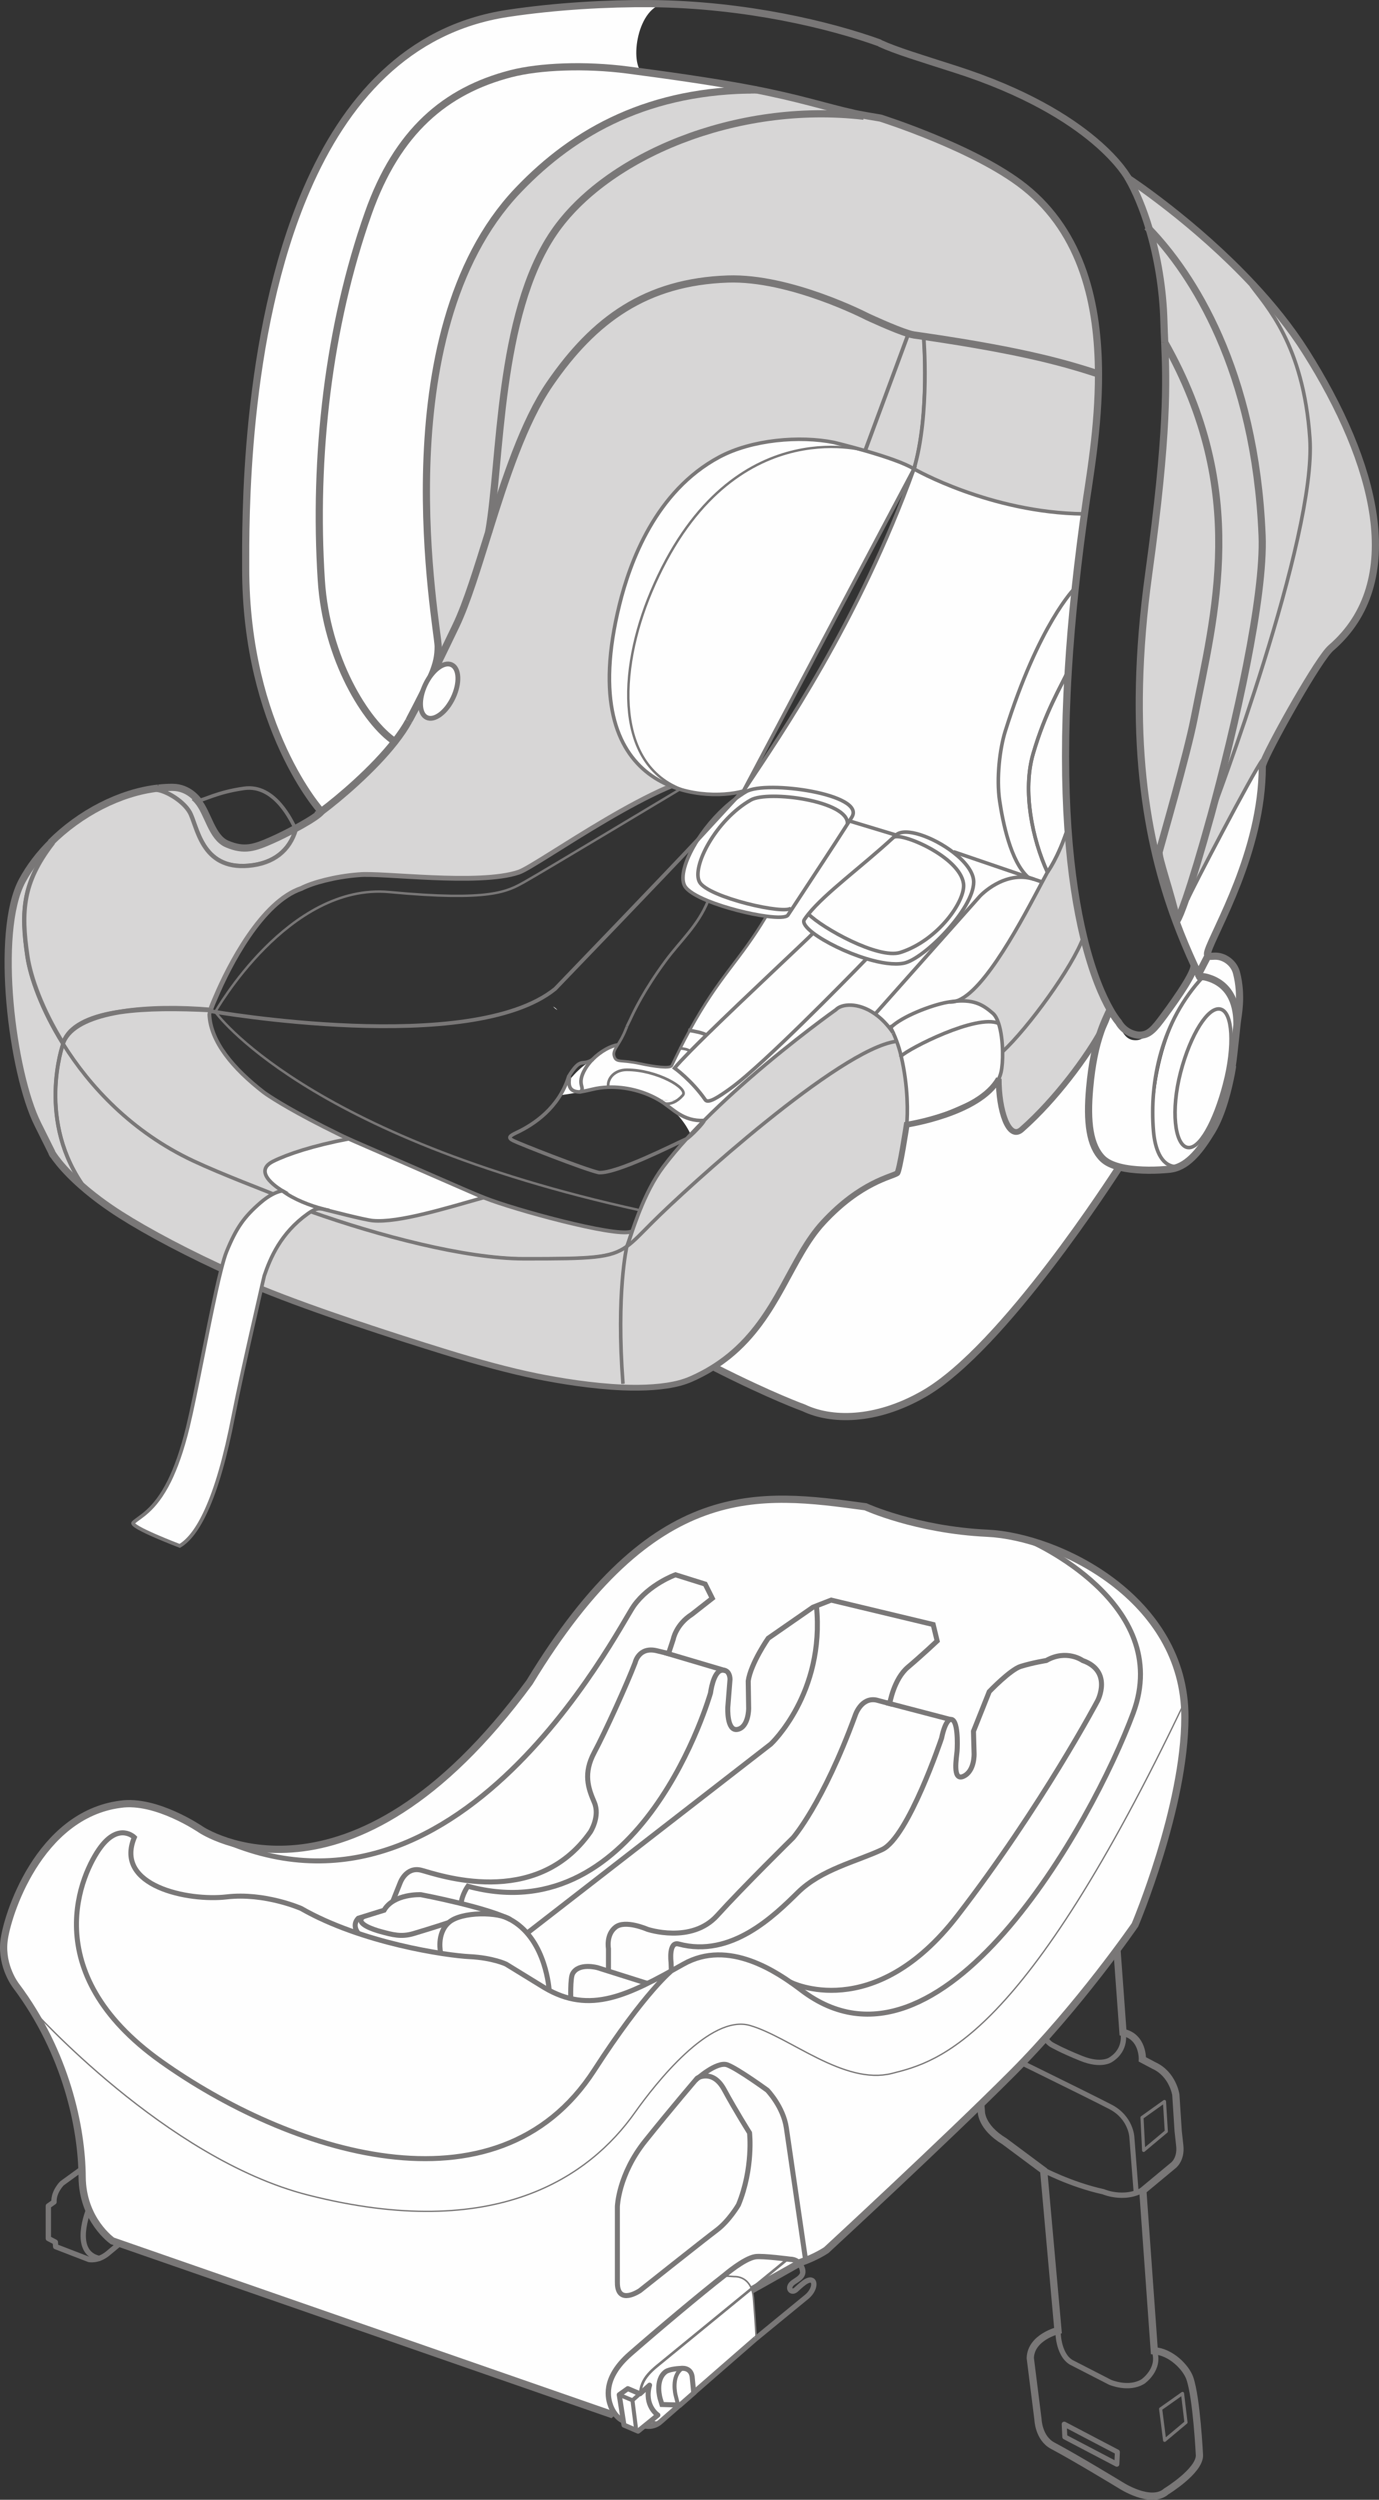 <?xml version="1.0" encoding="UTF-8"?>
<!DOCTYPE svg PUBLIC "-//W3C//DTD SVG 1.1//EN" "http://www.w3.org/Graphics/SVG/1.1/DTD/svg11.dtd">
<!-- Creator: CorelDRAW 2018 (64-Bit) -->
<svg xmlns="http://www.w3.org/2000/svg" xml:space="preserve" width="49.657mm" height="90.011mm" version="1.1" style="shape-rendering:geometricPrecision; text-rendering:geometricPrecision; image-rendering:optimizeQuality; fill-rule:evenodd; clip-rule:evenodd"
viewBox="0 0 16596.38 30083.37"
 xmlns:xlink="http://www.w3.org/1999/xlink">
 <rect x="0" y="0" width="16596.38" height="30083.37" fill="#333333" stroke="none"/>
 <defs>
  <style type="text/css">
   <![CDATA[
    .str7 {stroke:#797777;stroke-width:43.21;stroke-miterlimit:4}
    .str18 {stroke:#797777;stroke-width:60.33;stroke-miterlimit:4}
    .str13 {stroke:#797777;stroke-width:43.55;stroke-miterlimit:4}
    .str8 {stroke:#797777;stroke-width:86.36;stroke-miterlimit:4}
    .str9 {stroke:#797777;stroke-width:69.68;stroke-miterlimit:4}
    .str17 {stroke:#797777;stroke-width:87.13;stroke-miterlimit:4}
    .str20 {stroke:#797777;stroke-width:18.88;stroke-miterlimit:4}
    .str6 {stroke:#797777;stroke-width:45.99;stroke-miterlimit:4}
    .str16 {stroke:#797777;stroke-width:29.04;stroke-miterlimit:4}
    .str21 {stroke:#797777;stroke-width:64.17;stroke-miterlimit:4}
    .str10 {stroke:#797777;stroke-width:32.42;stroke-miterlimit:4}
    .str5 {stroke:#827F7F;stroke-width:58.09;stroke-miterlimit:4}
    .str14 {stroke:#797777;stroke-width:32.69;stroke-miterlimit:4}
    .str19 {stroke:#797777;stroke-width:16.04;stroke-miterlimit:4}
    .str12 {stroke:#797777;stroke-width:43.21;stroke-linejoin:round;stroke-miterlimit:4}
    .str11 {stroke:#797777;stroke-width:86.36;stroke-linejoin:round;stroke-miterlimit:4}
    .str15 {stroke:#797777;stroke-width:58.09;stroke-linejoin:round;stroke-miterlimit:4}
    .str3 {stroke:#797777;stroke-width:60.33;stroke-linecap:round;stroke-miterlimit:4}
    .str0 {stroke:#797777;stroke-width:87.13;stroke-linecap:round;stroke-miterlimit:4}
    .str1 {stroke:#797777;stroke-width:64.17;stroke-linecap:round;stroke-miterlimit:4}
    .str23 {stroke:#797777;stroke-width:48.16;stroke-linecap:round;stroke-miterlimit:4}
    .str22 {stroke:#797777;stroke-width:32.05;stroke-linecap:round;stroke-miterlimit:4}
    .str2 {stroke:#797777;stroke-width:60.33;stroke-linecap:round;stroke-linejoin:round;stroke-miterlimit:4}
    .str4 {stroke:#797777;stroke-width:37.7;stroke-linecap:round;stroke-linejoin:round;stroke-miterlimit:4}
    .str25 {stroke:#797777;stroke-width:64.17;stroke-linecap:round;stroke-linejoin:round;stroke-miterlimit:4}
    .str24 {stroke:#797777;stroke-width:48.16;stroke-linecap:round;stroke-linejoin:round;stroke-miterlimit:4}
    .fil0 {fill:none;fill-rule:nonzero}
    .fil2 {fill:#FEFEFE;fill-rule:nonzero}
    .fil3 {fill:white;fill-rule:nonzero}
    .fil1 {fill:#D7D6D6;fill-rule:nonzero}
   ]]>
  </style>
 </defs>
 <g id="Слой_x0020_1">
  <path class="fil0 str0" d="M13418.44 23127.36l96.82 1331.42c245.02,50.87 233.32,324.69 233.32,324.69l137.23 72.83c229.41,103.67 265.47,352.87 265.47,352.87l28.07 436.32 19.12 174.86c19.32,174.93 -83.89,244.01 -83.89,244.01l-360.32 299.16 137.76 1927.03c200.93,12.5 381.41,200.83 426.6,327.5 82.55,231.08 116.88,930.3 116.88,930.3 2.04,188.6 -399.36,434.12 -399.36,434.12 -185.19,163.5 -548.69,-74.43 -548.69,-74.43 0,0 -541.4,-329.37 -817.9,-475.76 -171.09,-90.47 -177.4,-316.8 -177.4,-316.8 -37.7,-302.4 -92.61,-737.55 -92.61,-737.55 7.39,-251.83 333.48,-331.44 333.48,-331.44l-172.36 -1926 -471.71 -350.96c-286.46,-172.92 -278.47,-359.99 -278.47,-359.99l-52.57 -644.94c0,0 -58.89,-183.28 218.01,-405.71l186.39 -139.1c0,0 182.32,-199.66 349.19,-38.44l-113.4 -1138.98"/>
  <path class="fil0 str1" d="M12543.19 26107.48c0,0 338.8,181.68 735.95,268.94 0,0 301.56,131.08 545.04,-71.19"/>
  <path class="fil0 str1" d="M13515.26 24458.75c0,0 51.5,203.17 -147.72,328.37 0,0 -111.5,82.25 -353.54,-15.21 -242.11,-97.39 -353.9,-163.27 -353.9,-163.27 0,0 -122.09,-55.81 -135.83,-281.78l-20.79 -225.56"/>
  <path class="fil0 str1" d="M12733.03 28046.48c0,0 -5.45,280.81 157.28,381.58l470.08 241.31c0,0 223.86,96.62 395.55,-9.76 0,0 215.14,-149.73 136.06,-369.01"/>
  <polygon class="fil0 str2" points="12815.28,29327.2 12807.86,29173.03 13447.65,29508.52 13441.33,29655.44 "/>
  <path class="fil0 str3" d="M13674.18 26390.17l-52.57 -675.02c0,0 -11.76,-232.01 -255.38,-359.42 -273.49,-142.98 -1576.61,-779.53 -1576.61,-779.53"/>
  <polygon class="fil0 str4" points="13743.9,25483.13 14014.48,25289.82 14036.74,25650.41 13763.89,25878.85 "/>
  <polygon class="fil0 str4" points="13968.33,28989.88 14231.79,28803.58 14273.37,29152.21 14016.32,29367.54 "/>
  <path class="fil1 str5" d="M8624.15 9326.41c-607.14,-43.15 -2151.19,1092.39 -2380.87,1169.8 -483.11,162.9 -1656.12,1.4 -1924.79,30.85l-3.24 0c-285.25,22.06 -558.48,97.02 -686.62,164.23 -480.4,160.63 -874.08,932.1 -1032.47,1306.56 -3.24,7.85 -6.48,15.21 -9.69,22.53 -33.05,74.6 -50.97,123.29 -51.37,133.42l0 0.94c-357.88,-30.78 -757.4,-31.25 -1088.11,23.93 -4.65,0.43 -8.76,1.37 -12.87,1.84 -313.73,47.33 -555.27,144.45 -650.35,323.89 -10.06,18.42 -18.35,37.7 -24.8,57.49 -257.15,-411.29 -393.61,-800.92 -430.84,-1047.54 -84.06,-555.34 -52.81,-897.58 295.28,-1357.16l-14.61 -15.24c351.8,-351.93 835.91,-605.87 1295.63,-656.47l2.31 19.28c125.87,27.11 306.81,143.55 377.5,266.44 94.62,164.7 135.96,695.11 706.87,644.54 299.93,-26.27 492.4,-179.47 567.67,-438.03l63.4 -43.25c119.45,-67.21 219.05,-132.02 244.38,-167.44l0.47 -0.47c220.88,-165.17 620.88,-504.2 884.98,-841.46 64.8,-83.25 122.22,-166.47 166.41,-247.02 3.64,-6.92 7.75,-14.3 11.4,-21.62 1.8,-3.71 4.18,-8.29 6.85,-12.93 2.27,-4.61 5.11,-9.66 7.75,-14.71 28.54,-51.5 361.56,-722.28 361.56,-722.28 57.42,-117.31 118.91,-244.78 183.28,-380.04 131.31,-276.5 254.81,-685.05 392.14,-1123.41l0 -0.53c197.59,-632.07 422.15,-1326.84 736.32,-1783.65 531.37,-773.35 1158.23,-1227.01 2141.23,-1261.04 755.4,-26.27 1678.74,453.2 1678.74,453.2 0,0 387.69,167.04 559.01,219.48l430.61 64.74 -2803.15 5231.14z"/>
  <path class="fil1 str6" d="M3526.87 14469.15c-360.59,-145.72 -853.86,-330.71 -1202.92,-494.58 -737.08,-345.85 -1245.5,-893.8 -1566.58,-1408.09 6.45,-19.82 14.67,-39.14 24.77,-57.49 94.22,-169.82 341.2,-270.98 650.35,-323.89 4.11,-0.53 8.22,-1.47 12.9,-1.87 315.94,-46.52 703.63,-43.21 1088.08,-23.93 -9.69,26.74 -14.27,43.21 -13.87,47.33 13.87,330.34 288.1,654.7 654.53,938.55 0,0 593.1,450.73 2664.82,1272.97 346.42,137.46 1545.49,466.97 1750.73,405.37l15.14 5.05c-34.89,102.14 -55.01,170.62 -62.97,176.2 -195.95,140.37 -421.48,148.66 -1238.58,148.16 -702.73,0 -1756.25,-271.12 -2563.28,-557.17l-213.13 -126.6z"/>
  <path class="fil1" d="M8911.82 9570.09c-20.52,13.84 -41.31,28.51 -61.5,44.22 32.12,-35.03 49.63,-54.31 49.63,-54.31 4.04,3.21 7.75,6.92 11.86,10.09z"/>
  <path class="fil1 str6" d="M10933.23 4014.82c24.83,7.82 46.46,13.37 63.5,15.67 1.27,0.47 2.14,0.94 3.51,0.94 39.54,5.51 78.04,11.03 116.21,16.54l0 0.4c0,0 78.04,933.5 -114.9,1590.51 0,0.47 -0.3,0.87 -0.3,1.4 -0.4,0.87 -0.4,2.27 -1.57,3.14 -259.85,0 -625.86,-79.58 -1023.17,-140.34 -5.92,-0.87 -9.63,-1.77 -12,-1.77 -0.43,-0.47 -0.43,-0.47 -0.84,-0.47 -64.3,-10.59 -208.55,622.08 -290,613.39 -1.84,-0.47 -1314.81,2981.05 -787.95,3433.79l2047.52 -5533.21z"/>
  <path class="fil1" d="M8885.68 9548.03c1.2,0.94 3.24,2.27 4.58,4.14 -1.34,-0.94 -2.77,-2.34 -4.58,-4.14z"/>
  <path class="fil1" d="M9964.5 5501.29c-72.56,-10.96 -146.05,-21.12 -220.45,-30.31 81.45,8.72 155.31,19.35 219.61,29.85 0.4,0 0.4,0 0.84,0.47z"/>
  <path class="fil1" d="M13580.54 2148.35c24.3,15.71 799.18,526.79 1494.15,1270.26l-17.05 16.08c178.51,245.25 630.2,708.94 706.74,1841.64 81.88,1192.96 -1157.3,4454.35 -1194.9,4552.78 302.17,-1105.96 650.22,-2647.64 620.01,-3383.72 -82.22,-2003.6 -846.14,-3154.25 -1357.73,-3687.42 -73.93,-247.52 -162.63,-456.84 -251.23,-609.61z"/>
  <path class="fil2" d="M14285.5 13807.7c-146.45,-38.2 -196.09,-443.47 -77.2,-902.12 119.55,-458.75 334.92,-799.65 481.44,-760.98 146.45,37.7 168.98,440.26 50.13,899.01 -119.58,458.75 -307.91,802.26 -454.37,764.09z"/>
  <path class="fil1" d="M14568.48 9831.45c0,-1 0.4,-1.4 1,-2.34 -0.6,1.34 -1,2.34 -1,2.34z"/>
  <path class="fil2" d="M14105.96 14065.85c-89.17,-64.04 -208.12,-251.73 -223.79,-453.13 -12.33,-164.23 -10.43,-1198.91 597.18,-1849.06l0.47 -9.66c15.64,0.94 37.27,5.08 68.05,15.24 328.4,104.88 339.3,441.64 339.3,561.22 -14.67,144.48 -67.95,655.6 -65.17,489.6 -0.87,18.35 -1.8,53.34 -3.18,100.23 -30.38,157.78 -102.44,477.06 -230.98,688.66 -129.14,212.13 -278.87,420.98 -481.88,457.28l0 -0.37zm179.58 -258.12c146.45,38.13 334.75,-305.44 454.37,-764.16 118.78,-458.68 96.29,-861.28 -50.2,-898.95 -146.45,-38.7 -361.86,302.2 -481.41,760.95 -118.85,458.68 -69.28,863.89 77.24,902.15z"/>
  <path class="fil2" d="M14423.37 11724.59l115.27 -223.59c17.98,17.01 67.88,-0.87 125.4,8.69 86.86,14.3 187.4,82.42 217.64,198.32 72.12,281.11 17.01,513.86 8.29,596.68 -0.87,5.98 -1.77,15.21 -2.84,25.77 0,-119.55 -10.83,-456.34 -339.26,-561.22 -30.78,-10.16 -52.41,-14.34 -68.01,-15.21 -57.45,-4.61 -27.44,32.62 -56.48,-29.44z"/>
  <path class="fil2" d="M14164.78 11079.12l0 -0.47c21.92,-31.72 59.32,-123.29 107.45,-262.26l21.96 8.36c30.38,-85.13 791.39,-1541.71 897.68,-1676.5l21.86 9.63c-14.14,34.09 -21.86,56.62 -21.86,66.28 -0.57,1026.35 -583.84,1988.83 -654.16,2224.45 -8.62,29.85 -7.35,44.99 0.94,52.37l-115.27 223.59c-0.4,-0.94 -1.37,-2.27 -1.97,-4.18 -14.94,-32.12 -30.71,-64.8 -45.39,-97.46 -77.64,-167.48 -152.87,-346.42 -224.56,-538.83l13.34 -4.98z"/>
  <path class="fil1" d="M15191.87 9148.24c-106.28,134.79 -867.29,1591.38 -897.61,1676.5l-22.02 -8.36c77.61,-225.93 183.65,-575.52 296.25,-984.97 0,0 0.4,-0.9 1,-2.24 37.6,-98.49 1276.78,-3359.89 1194.9,-4552.81 -76.54,-1132.7 -528.23,-1596.42 -706.74,-1841.67l17.05 -16.08c232.78,248.89 455.87,523.52 639.79,814.79 839.96,1328.62 1229.99,2766.79 302.5,3565.47 -144.18,124.66 -686.15,1087.08 -803.26,1359.06l-21.86 -9.69z"/>
  <path class="fil1" d="M14151.45 11084.13c-352.73,-951.38 -594.27,-2236.28 -325.59,-4186.51 233.85,-1695.79 211.26,-2305.8 191.47,-2778.32 1016.46,1800.23 600.72,3266.44 354.04,4528.88 -83.45,426.43 -385.29,1468.49 -420.65,1601.87 -16.01,59.82 149.76,520.34 214.07,828.56l0 0.53 -13.34 4.98z"/>
  <path class="fil1" d="M13831.77 2757.93c511.59,533.24 1275.51,1683.89 1357.73,3687.46 30.21,736.05 -317.84,2277.73 -620.01,3383.75 -0.6,0.87 -1,1.34 -1,2.27 -112.6,409.48 -218.65,759.11 -296.25,984.94 -48.06,138.97 -85.53,230.58 -107.45,262.26 -64.3,-308.25 -230.11,-768.73 -214.03,-828.56 35.36,-133.45 337.13,-1175.41 420.61,-1601.94 246.69,-1262.37 662.39,-2728.65 -354,-4528.85l0 -0.47c-3.71,-81.88 -7.35,-159.59 -9.32,-237.83 -10.06,-412.22 -80.38,-800.05 -176.27,-1123.04z"/>
  <path class="fil2" d="M13327.47 12219.6c10.03,-22.99 21.09,-45.05 32.62,-67.65l1.4 -0.4c59.56,104.41 99.66,148.13 99.66,148.13 63.3,218.95 167.04,218.95 209.82,218.95 92.81,0 189.7,-97.49 296.69,-239.67 107.12,-142.18 396.92,-536.92 403.33,-653.76l4.98 -2.24c14.67,32.62 30.45,65.31 45.42,97.42 0.57,1.94 1.6,3.28 1.97,4.18 29.04,62.1 -0.94,24.87 56.45,29.44l-0.47 9.66c-607.61,650.15 -647.61,1501.31 -597.21,1849.06 28.98,199.9 134.69,389.1 223.86,453.13l0 0.37c-6.85,1.87 -14.84,2.77 -22.16,3.71 -20.05,2.27 -42.28,4.58 -66.51,5.92 -153.41,11.96 -373.99,12.5 -545.28,-31.65 -82.15,-21.72 -153.27,-53.41 -200.6,-99.4 -157.05,-153.64 -194.75,-443.47 -157.05,-853.36 25.67,-280.68 68.41,-491.8 135.49,-682.74 49.56,-90.61 77.17,-157.85 77.57,-189.1z"/>
  <path class="fil2" d="M13327.47 12219.6c-0.4,31.25 -28.01,98.49 -77.57,189.1 22.89,-64.4 48.53,-127 77.57,-189.1z"/>
  <path class="fil1" d="M11001.51 5638.89c192.94,-657.01 114.9,-1590.51 114.9,-1590.51l0 -0.4c1247,182.65 1733.82,333.05 2104.07,452.7 1.27,318.81 -25.8,631.2 -60.23,915.56 -19.25,156.31 -40.54,304.07 -60.99,440.26 -7.02,44.65 -51.5,283.75 -58.39,327.93 -1322.37,-58.05 -2040.57,-540.96 -2040.57,-540.96 0.5,-0.94 0.5,-2.27 0.9,-3.18 0,-0.47 0.3,-0.94 0.3,-1.4z"/>
  <path class="fil2" d="M12097.41 8802.73c405.17,-1294.59 836.05,-1722.06 836.05,-1722.06l6.78 0.94c-37.57,351.03 -64.64,680.47 -83.55,988.68 -85.96,189.1 -273.36,488.59 -423.12,1001.55 -128.97,442.14 -11.36,1024.58 172.72,1424.37 -17.75,32.22 -39.3,72.22 -63.7,118.25l-74 -25.27 -23.43 -7.85 -72.59 -24.87c-209.45,-189.07 -303.97,-664.29 -341.6,-916.86 -41.38,-275.16 2.57,-632.64 66.44,-836.88z"/>
  <path class="fil2" d="M12856.69 8070.29c-45.39,748.55 -40.07,1374.24 -4.65,1894.08 -117.41,363.43 -245.72,531.84 -245.72,531.84 -184.12,-399.79 -301.7,-982.23 -172.76,-1424.34 149.76,-512.99 337.19,-812.48 423.12,-1001.58z"/>
  <path class="fil0 str7" d="M12856.69 8070.29c-45.39,748.55 -40.07,1374.24 -4.65,1894.08 -117.41,363.43 -245.72,531.84 -245.72,531.84 -184.12,-399.79 -301.7,-982.23 -172.76,-1424.34 149.76,-512.99 337.19,-812.48 423.12,-1001.58z"/>
  <path class="fil2" d="M11507.35 12047.95c228.71,-19.32 335.29,53.84 442.7,147.36 28.01,24.33 50.57,67.55 68.01,120.45 -265.54,-115 -1079.36,301.87 -1173.07,393.41 -13.2,-59.42 -31.58,-119.18 -53.81,-179.47 -11.86,-32.69 -25.2,-65.34 -40.41,-98.03 0,-0.94 -0.87,-1.34 -0.87,-1.34 -9.19,-21.19 -19.75,-42.35 -30.85,-63.53 136.16,-137.06 496.58,-271.45 676.62,-304.07 11.4,-1.8 22.99,-4.14 33.96,-5.48 25.23,2.24 50.43,-0.97 77.71,-9.29z"/>
  <path class="fil1" d="M11950.05 12195.27c-107.45,-93.45 -213.93,-166.61 -442.74,-147.32 343.48,-104.84 814.35,-1018.06 1035.27,-1433.46 24.4,-46.06 45.95,-86.03 63.7,-118.25 0,0 128.31,-168.45 245.78,-531.87 37.67,546.08 108.35,975.85 188.77,1309.36 -134.46,370.35 -669.24,1098.61 -972.64,1380.62l-1.97 0c-2.24,-117.24 -16.91,-244.25 -48.16,-338.56 -17.48,-52.91 -40.01,-96.19 -68.01,-120.52z"/>
  <path class="fil2" d="M11507.35 12047.95c-27.27,8.32 -52.47,11.53 -77.71,9.29 27.21,-4.58 53.24,-7.35 77.71,-9.29z"/>
  <path class="fil2" d="M11389.17 11206.52c179.58,-197.32 329.37,-429.7 329.37,-592.53 0,-118.25 -106.08,-248.86 -248.09,-357.91l4.71 -5.98 897.44 306.41 72.59 24.83c-359.18,-114.57 -652.26,203.74 -652.26,203.74l-387.63 435.75 -16.14 -14.3z"/>
  <path class="fil1" d="M11001.24 5640.26c-0.43,0.94 -0.43,2.27 -1,3.21l-0.53 0c1.1,-0.94 1.1,-2.27 1.54,-3.21z"/>
  <path class="fil1" d="M11000.27 4031.4c-1.4,0 -2.27,-0.4 -3.61,-0.94 2.21,0.53 3.61,0.94 3.61,0.94z"/>
  <path class="fil1" d="M10933.23 4014.82c32.92,8.29 55.01,13.37 63.5,15.67 -17.05,-2.31 -38.67,-7.85 -63.5,-15.67z"/>
  <path class="fil2" d="M10865.62 13545.04c12.43,-121.42 67.14,-465.13 -20.55,-835.88 93.68,-91.51 907.43,-508.38 1172.97,-393.41 31.25,94.38 45.92,221.32 48.19,338.6 1.97,99.36 -4.91,192.41 -18.78,250.76 -60.66,255.31 -349.56,362.49 -595.24,469.71 -137.26,59.36 -434.45,138.43 -586.59,170.22z"/>
  <path class="fil2" d="M10750.81 10079.4c78.54,-75.03 801.05,227.77 845.2,553.9 27.94,204.71 -304.97,682.74 -759.34,828.56 -264.9,85.59 -946.04,-296.75 -1106.86,-461.86l-0.27 0c205.98,-255.38 635.08,-564.96 1021.27,-920.6z"/>
  <path class="fil1" d="M10845.03 12709.16c87.77,370.75 79.71,704.16 67.31,825.65 152.14,-31.82 402.6,-100.63 539.86,-159.99 245.72,-107.22 534.58,-214.37 595.21,-469.71 13.9,-58.39 20.82,-151.4 18.78,-250.76l2.04 0c303.4,-281.98 838.18,-1010.31 972.64,-1380.59 108.42,451.76 234.69,727.36 320.62,877.76l-1.34 0.47c-11.56,22.53 -22.69,44.58 -32.72,67.61 -29.04,62.13 -54.68,124.73 -77.57,189.07 -215.34,396.15 -847.04,1241.25 -1437.54,1515.48 -342.71,159.09 -953.49,150.43 -1014.22,194.15 -61.03,44.08 -439.06,103.44 -891.39,593.87 -394.54,426.46 -541.07,1127.12 -1133.06,1607.02 -128.17,103.47 -277.07,197.46 -454.3,275.6 -42.68,18.82 -89.1,34.86 -139.13,48.73 -192.38,51.1 -433.58,63.43 -683.98,53.91l1.4 -44.22c-84.12,-1092.09 45.95,-1653.04 45.95,-1653.04 90.11,-64.47 173.66,-156.45 306.48,-288.86 419.71,-420.51 2249.49,-2083.68 2933.36,-2178.8l7.79 -2.77c22.19,60.26 40.51,120.02 53.81,179.44z"/>
  <path class="fil2" d="M11507.35 12047.95c-24.46,1.94 -50.5,4.71 -77.71,9.29 -10.96,1.34 -22.56,3.68 -33.96,5.48 -180.04,32.62 -540.46,167.01 -676.62,304.07 11.1,21.19 21.66,42.35 30.85,63.53 -69.78,-101.23 -144.18,-175.33 -217.74,-227.23l873.14 -982.3 387.63 -435.72c0,0 293.01,-318.31 652.26,-203.74l23.43 7.85 73.9 25.23c-220.82,415.5 -691.73,1328.72 -1035.17,1433.53z"/>
  <path class="fil1" d="M10596.91 1420.96c0,0 1138.28,358.92 1730.18,827.66 706.03,559.48 891.53,1428.98 893.43,2252.09 -370.31,-119.65 -857.07,-270.11 -2104.07,-452.76 -38.13,-5.45 -76.64,-11.03 -116.17,-16.54 0,0 -1.4,-0.4 -3.54,-0.87 -8.46,-2.34 -30.55,-7.39 -63.5,-15.67 -171.32,-52.47 -495.51,-203.81 -495.51,-203.81 0,0 -923.38,-479.4 -1678.74,-453.2 -983,34.09 -1609.93,487.69 -2141.4,1261.04 -314.06,456.88 -538.63,1151.58 -736.15,1783.65 151.1,-852.02 107.95,-2613.62 784.51,-3603.6 625.96,-916.49 2104,-1590.51 3643.94,-1410.6 1.91,0.94 3.18,1.4 4.61,1.84 0,0 14.74,2.81 34.96,5.08 14.2,2.24 30.28,3.64 45.99,3.64 30.78,0.94 58.69,-1.8 59.59,-17.01l141.88 39.07z"/>
  <path class="fil2" d="M10348.52 1392.95c15.61,1.8 31.22,4.14 46.96,5.98 -15.74,0 -31.82,-1.4 -45.95,-3.71 -0.6,-0.87 -0.6,-1.34 -1,-2.27z"/>
  <path class="fil2" d="M10348.52 1392.95c0.4,0.94 0.4,1.4 1,2.27 -20.29,-2.27 -35.03,-5.05 -35.03,-5.05 -1.4,-0.47 -2.71,-0.94 -4.65,-1.87 12.93,1.4 25.4,3.24 38.67,4.65z"/>
  <path class="fil2" d="M11718.54 10613.99c0,162.86 -149.83,395.21 -329.37,592.57 -179.91,197.39 -389.9,359.75 -510.55,384.62 -115.77,23.93 -280.14,-1.87 -449.32,-53.31 -243.74,-73.7 -499.66,-200.66 -642.33,-309.25 -86.09,-65.74 -131.05,-125.1 -106.68,-161.93 14.67,-21.66 31.12,-44.18 49.23,-66.71l0.27 0c160.89,165.17 842.03,547.48 1106.93,461.92 454.37,-145.82 787.22,-623.88 759.31,-828.56 -44.12,-326.2 -766.63,-628.96 -845.2,-553.97 11.1,-10.13 22.06,-20.29 32.59,-29.91 107.08,-100.23 448.35,22.59 687.12,206.58 141.91,109.06 248.02,239.67 248.02,357.95z"/>
  <path class="fil2" d="M10222.65 9879.74l560.78 169.72c-10.56,9.63 -21.52,19.79 -32.65,29.95 -386.19,355.61 -815.22,665.26 -1021.27,920.64 -18.08,22.46 -34.62,44.99 -49.23,66.64 -24.33,36.83 20.59,96.19 106.62,161.93 -92.48,96.15 -814.35,766.93 -1285.64,1228.85 -28.88,-26.7 -155.28,-49.23 -201.6,-56.62 362.36,-662.45 597.45,-827.16 923.58,-1374.64 137.83,18.42 239.4,16.54 259.52,-13.77 17.45,-26.7 35.36,-53.41 52.41,-79.14 270.01,-412.29 485.52,-736.11 664.02,-1016.32 7.75,-12.43 15.64,-24.8 23.46,-37.23z"/>
  <path class="fil2" d="M9036.28 9627.14c208.59,-118.68 1184.6,10.59 1162.51,289.33l0.4 0.53c-178.51,280.14 -394.01,604.03 -664.06,1016.26l-11.1 -7.79c-61.96,90.61 -1004.86,-126.53 -1105.06,-311.06 -99.66,-181.71 197.59,-748.92 617.3,-987.28z"/>
  <path class="fil2" d="M10429.26 11537.86c169.18,51.44 333.55,77.24 449.32,53.31 120.65,-24.87 330.64,-187.23 510.62,-384.65l16.11 14.3 -873.18 982.27c-206.98,-146.82 -406.84,-121.96 -471.21,-52.51 0,0 -501.49,355.67 -1048.44,832.3l-31.65 -36.36c517.54,-444.88 1448.43,-1408.66 1448.43,-1408.66z"/>
  <path class="fil2" d="M8982.1 9467.55c411.99,-620.24 1351.21,-1982.45 2017.61,-3824.12l0.6 0c0,0 916.86,482.84 2040.57,540.96 -56.52,386.02 -64.3,554.5 -100.6,897.21l-6.85 -0.94c0,0 -430.81,427.43 -836.01,1722.06 -63.84,204.24 -107.85,561.75 -66.44,836.85 37.63,252.64 132.12,727.79 341.6,916.89l-897.37 -306.41 -4.71 5.98c-238.73,-183.99 -580,-306.88 -687.08,-206.58l-560.75 -169.68c9.66,-15.27 19.25,-30.38 28.98,-45.65 175.4,-277.77 -1035.77,-447.12 -1271.66,-307.28 -21.69,12.43 -42.75,26.2 -64.47,40.47 20.15,-30.31 42.78,-63.94 66.61,-99.76z"/>
  <path class="fil2" d="M8603.5 16442.17c656.24,-421.25 908.67,-1303.55 1303.25,-1730.04 452.3,-490.4 830.3,-549.75 891.43,-593.87 26.9,-19.42 114.14,-583.48 114.14,-583.48 0,0 933.04,-95.82 1107.4,-551.89 -1.64,499.62 149.23,711.95 275.56,610.25 460.75,-370.98 785.58,-873.58 954.66,-1184.43 -67.14,190.94 -109.86,402.06 -135.49,682.74 -37.77,409.88 0,699.72 157.05,853.36 47.26,45.99 118.45,77.67 200.6,99.4 -71.66,106.35 -1436.57,2200.26 -2391.39,2750.98 -592.47,341.7 -1257.29,204.78 -1257.76,204.24 -36.36,-17.35 -1008.8,-436.39 -1219.43,-557.24z"/>
  <path class="fil2" d="M8979.93 9526.88c235.92,-139.9 1447.06,29.44 1271.73,307.28 -9.73,15.21 -19.28,30.38 -28.98,45.59 -7.82,12.43 -15.71,24.8 -23.53,37.23l-0.4 -0.47c22.09,-278.77 -953.92,-408.05 -1162.48,-289.33 -419.74,238.3 -717,805.5 -617.33,987.28 100.23,184.49 1043.09,401.66 1105.12,311.06l11.06 7.79c-17.05,25.77 -34.89,52.44 -52.34,79.14 -20.19,30.31 -121.76,32.19 -259.59,13.77 -204.84,-27.17 -489.63,-98.49 -701.82,-184.52 -140.97,-57.02 -249.76,-121.42 -281.95,-182.65 -53.27,-102.54 4.58,-300.86 131.45,-510.65 0.4,0 0.4,-0.47 0.4,-0.9 159.32,-169.31 338.03,-358.85 541.97,-575.99 0.94,-1.4 1.4,-2.27 2.21,-4.14 21.76,-14.27 42.81,-28.04 64.47,-40.47z"/>
  <path class="fil2" d="M9786.93 11228.61c142.68,108.59 398.59,235.56 642.33,309.25 0,0 -930.9,963.82 -1448.47,1408.66 -73.96,63.43 -139.84,116.41 -192.94,154.61 -142.34,102.1 -266.47,183.12 -299.39,134.72 -164.54,-235.96 -369.85,-382.35 -369.85,-382.35 34.56,-43.21 100.67,-113.1 186.46,-200.97 57.45,-57.95 123.66,-124.2 196.15,-195.05 471.28,-461.96 1193.16,-1132.7 1285.7,-1228.89z"/>
  <path class="fil2" d="M8911.82 9570.09c0.47,0.47 1.07,0.94 1.4,1.4 -203.91,217.14 -382.58,406.64 -541.9,575.99 8.69,-14.3 17.38,-28.04 26.67,-42.28 209.29,-226.83 374.22,-405.77 452.33,-490.9 20.19,-15.71 40.98,-30.38 61.5,-44.22z"/>
  <path class="fil2" d="M8397.96 10105.21c112.9,-175.8 271.82,-356.14 452.4,-490.93 -78.14,85.16 -243.08,264.07 -452.4,490.93z"/>
  <path class="fil2" d="M8299.66 12400.85c46.32,7.35 172.72,29.88 201.6,56.65 -72.49,70.85 -138.73,137.06 -196.15,195.05 -19.75,-25.33 -88.7,-34.52 -118.55,-36.36 39.14,-77.77 76.87,-148.56 113.1,-215.34z"/>
  <path class="fil2" d="M9039.95 1103.09l-3.64 20.29c-1270.86,-0.53 -2108.11,436.09 -2806.29,1171.3 -1641.44,1729.84 -956.73,5281.54 -956.73,5483.48 0,110.89 -15.14,203.84 -79.98,357.04 -134.49,272.29 -231.85,460.05 -263.6,521.28 -3.68,7.32 -7.79,14.67 -11.43,21.59 -44.08,80.48 -101.47,163.77 -166.24,247.05 -345.82,-229.17 -824.38,-996.97 -885.01,-1941.5 -95.62,-1489.68 86.26,-3060.8 564.86,-4416.62 349.56,-989.59 931,-1475.87 1714.57,-1679.64 347.69,-90.21 894.6,-85.56 1410.03,-44.65 76.24,6.45 87.83,41.88 163.03,49.7 6.48,0.47 12.8,1.4 19.28,1.87 315,32.62 820.27,116.84 1301.14,208.82z"/>
  <path class="fil1" d="M8312.46 13651.79c8.42,17.45 -10.56,35.39 -48.23,52.41 16.11,-17.88 32.12,-34.96 48.23,-52.41z"/>
  <path class="fil1" d="M10750.81 12431.7c15.17,32.62 28.51,65.34 40.41,97.96l-7.82 2.81c-683.84,95.19 -2513.62,1758.32 -2933.33,2178.8 -132.82,132.45 -216.37,224.46 -306.48,288.93 11.43,-8.32 51.04,-155.48 123.66,-346.85 10.49,-28.58 21.92,-58.45 34.39,-88.8 69.35,-172.59 162.16,-366.67 282.95,-525.92 83.02,-110.26 177.64,-223.12 279.61,-334.45 37.73,-16.94 56.65,-34.96 48.23,-52.37 217.21,-233.22 463.09,-462.39 700.05,-668.9 546.95,-476.63 1048.51,-832.27 1048.51,-832.27 64.3,-69.48 264.13,-94.32 471.18,52.47 73.56,51.94 147.96,126.03 217.71,227.27 0,0 0.94,0.4 0.94,1.34z"/>
  <path class="fil1" d="M7667.29 8678.03c-19.02,-9.22 -37.4,-17.95 -55.78,-26.17 18.92,7.32 37.3,16.08 55.78,26.17z"/>
  <path class="fil1" d="M8371.28 10147.48c0,0.43 0,0.9 -0.4,0.9 -447.35,475.26 -741.36,785.78 -1021.57,1079.36 360.15,-380.54 750.12,-799.58 1048.64,-1122.54 -9.26,14.2 -17.98,27.97 -26.67,42.28z"/>
  <path class="fil2" d="M7339.66 11237.87c-14.27,14.67 -28.41,29.38 -42.21,44.12 13.8,-14.74 27.94,-29.44 42.21,-44.12z"/>
  <path class="fil2" d="M7544.16 12874.3c360.42,0.47 746.81,222.22 673.28,306.41 -73.56,83.75 -176.43,64.94 -246.18,53.84l-12.8 19.75c-202.24,-126.97 -438.33,-177.54 -638.09,-170.68l-0.84 -24.4c-14.77,-105.28 77.17,-184.92 224.63,-184.92z"/>
  <path class="fil2" d="M7134.91 12749.6c-2.77,2.31 -6.05,3.61 -9.22,5.51 2.37,-1.91 4.04,-3.68 6.45,-5.98 0.9,0.47 1.74,0.47 2.77,0.47z"/>
  <path class="fil2" d="M8787.82 13101.1c53.14,-38.2 119.05,-91.11 192.98,-154.58l31.65 36.33c-236.96,206.58 -482.78,435.69 -699.99,668.94 -83.52,-176.73 -210.39,-306.34 -354.04,-397.49l12.87 -19.75c69.75,11.03 172.59,29.91 246.15,-53.81 73.53,-84.29 -312.83,-305.94 -673.28,-306.41 -147.42,0 -239.4,79.61 -224.59,184.86l0.74 24.36c-69.62,2.41 -134.09,11.53 -191.84,25.8 -33.99,9.19 -88.3,20.22 -146.05,31.32 72.06,-51.54 -55.25,-82.35 62,-279.77 22.49,-38.13 50.07,-73.16 81.28,-105.81 3.18,-1.84 6.42,-3.18 9.22,-5.51 -1,0 -1.87,0 -2.81,-0.47 96.96,-98.43 221.82,-164.7 301.73,-173.86 -35.36,56.62 -57.45,92.91 -42.14,137.56 27,81.45 78.44,36.76 311.32,87.36 173.59,37.73 363.7,62.2 382.14,23.96 35.29,-73.7 68.85,-143.55 101.4,-208.02 29.91,1.94 98.79,11.1 118.55,36.43 -85.86,87.9 -151.9,157.78 -186.49,201 0,0 205.28,146.35 369.81,382.35 32.95,48.33 157.08,-32.62 299.39,-134.79z"/>
  <path class="fil2" d="M6875.76 11721.35c138.27,-143.98 264.1,-274.66 389.5,-405.71 -137.76,145.35 -270.01,283.38 -389.5,405.71z"/>
  <path class="fil1" d="M6829 11769.71l-0.47 0.43c-0.57,-0.43 -1,0 -1,0 1,-0.43 1.47,-0.43 1.47,-0.43z"/>
  <path class="fil2" d="M6822.09 11771.52c-1.8,0.4 -4.04,0.87 -6.88,1.37 2.84,-0.97 5.08,-1.37 6.88,-1.37z"/>
  <path class="fil2" d="M6725.26 13180.71c147.72,-238.87 274.93,-348.29 400.39,-425.59 -31.18,32.65 -58.72,67.61 -81.28,105.81 -117.21,197.42 10.09,228.2 -61.9,279.71 0,0.47 -0.47,0.47 -0.47,0.47 -105.71,20.25 -224.19,39.6 -256.75,39.6z"/>
  <path class="fil2" d="M6655.81 12113.82c18.78,7.25 35.83,21.16 51.94,40.91 -1.97,-1.34 -3.64,-2.27 -6.48,-3.68 -14.74,-8.72 -29.88,-21.59 -45.45,-37.23z"/>
  <path class="fil1" d="M6304.95 15148.32c817.06,0.47 1042.53,-7.79 1238.61,-148.16 0,0 -130.04,560.95 -45.95,1653.04l-1.34 44.22c-367.81,-15.27 -756.84,-78.81 -1040.72,-136.26 -318.68,-64.67 -693.9,-166.04 -1094.53,-290.23 -628.73,-194.28 -1579.28,-518.97 -2211.22,-777.59 18.38,-79.61 29.38,-126.43 29.38,-126.43 72.19,-211.63 196.62,-512.56 522.22,-745.37 13.8,-10.13 27.14,-18.42 38.6,-25.8 806.94,286.26 1862.19,552.6 2564.95,552.6z"/>
  <path class="fil1" d="M10309.85 1388.34c-1539.94,-179.91 -3017.95,494.11 -3643.94,1410.6 -676.52,989.99 -633.34,2751.58 -784.48,3603.6l0 0.53c-137.36,438.39 -260.86,846.91 -392.17,1123.44 -64.37,135.26 -125.87,262.7 -183.32,380.01l-79.44 162.36c-11.53,22.59 -22.49,44.65 -33.15,66.28 64.77,-153.14 79.94,-246.12 79.94,-356.98 0,-202 -684.78,-3753.63 956.77,-5483.51 698.15,-735.18 1535.33,-1171.8 2806.23,-1171.33l3.71 -20.25c586.62,111.36 1138.21,233.75 1269.86,285.25z"/>
  <path class="fil1" d="M5226.53 8068.92l-37.33 75.93c1.5,-3.31 2.84,-6.48 4.14,-9.69 10.63,-21.59 21.62,-43.65 33.19,-66.24z"/>
  <path class="fil2" d="M5189.2 8144.85c-35.29,85.06 -86.26,188.1 -157.92,322.95l157.92 -322.95z"/>
  <path class="fil2" d="M5031.28 8467.81c-29.88,57.02 -63.43,119.58 -101.54,188.63 31.72,-61.23 129.11,-248.93 263.56,-521.28 -1.34,3.24 -2.61,6.45 -4.11,9.69l-157.92 322.95z"/>
  <path class="fil2" d="M7833.43 43.58c52.34,0.43 36.4,-25.33 88.63,-23.46 31.72,0.9 63.5,1.37 94.98,2.77l-0.37 18.88c-345.85,18.82 -450.12,725.99 -276.36,845.57l-1.5 6.92c-6.45,-0.47 -12.83,-1.4 -19.32,-1.87 -75.2,-7.85 -86.8,-43.21 -162.96,-49.7 -515.43,-40.91 -1062.38,-45.49 -1410.1,44.65 -783.51,203.77 -1365.01,690.09 -1714.57,1679.64 -478.53,1355.82 -660.41,2926.98 -564.86,4416.62 60.66,944.57 539.26,1712.33 885.04,1941.5 -264.1,337.23 -664.19,676.29 -885.04,841.46 0,0 -910.31,-999.31 -910.31,-2929.69 0,-511.59 -28.98,-2793.12 733.54,-4555.59 459.28,-1062.71 1206.06,-1936.39 2420.84,-2120.38 569.57,-86.06 1197.77,-121.96 1722.36,-117.34z"/>
  <path class="fil2" d="M3888.39 14551.44c-47.83,-10.56 -83.59,-8.59 -147.02,30.38 -11.5,7.35 -24.77,15.67 -38.6,25.77 -325.63,232.82 -450.02,533.78 -522.15,745.34 0,0 -11.03,46.86 -29.41,126.5 -21.62,93.78 -53.74,233.32 -89.5,393.34 -87.33,381.78 -197.99,880.63 -251.3,1155.72 -98.33,513.53 -208.42,885.14 -325.19,1141.82 -103.77,230.04 -212.6,368.98 -321.95,433.48 0,0 -607.24,-230.98 -559.41,-279.34 72.99,-72.19 252.13,-134.86 434.48,-501.49 76.24,-155.38 153.34,-364.8 223.22,-652.86 93.21,-384.45 229.24,-1139.55 342.64,-1648.36 18.78,-85.13 36.76,-163.37 54.61,-231.88 25.27,-100.23 48.23,-179.81 68.41,-228.64 115.84,-283.82 211.39,-418.21 408.38,-588.49 50.93,-44.08 96.42,-74.43 134.99,-95.12 80.81,-44.18 129.04,-46.59 129.04,-46.59 130.04,99.96 334.95,179.01 489.23,218.14l-0.47 2.27z"/>
  <path class="fil2" d="M3622.18 9934.49l237.5 -162.36c2.27,-1.4 4.58,-3.28 6.88,-5.11 -25.33,35.46 -124.93,100.3 -244.38,167.48z"/>
  <path class="fil1" d="M3528.47 14464.74c-38.6,20.62 -84.06,51 -135.02,95.12 -197.02,170.22 -292.51,304.61 -408.35,588.49 -20.19,48.76 -43.15,128.34 -68.41,228.64l-4.58 -1c-94.55,-41.28 -188.26,-84.16 -279.74,-126.43 -547.01,-254.47 -1020.47,-518.14 -1297.47,-707.57 -99.2,-67.65 -185.09,-132.58 -260.39,-193.78 -12.8,-10.53 -25.73,-21.16 -38.13,-31.72 -613.19,-816.49 -277.37,-1754.64 -277.37,-1754.64 321.08,514.33 829.43,1062.28 1566.61,1408.26 349.02,163.73 842.33,348.76 1202.85,494.64z"/>
  <path class="fil0 str7" d="M3555.07 9970.85c-97.32,52.44 -200.66,103.47 -283.78,140.3 -210.36,92.91 -330.64,133.85 -538.79,45.99 -186.86,-80.05 -226.87,-371.75 -353.13,-519.44l1.37 -1.37c75.27,-6.45 230.11,-103.04 556.64,-149.03 376.56,-53.37 579.6,411.29 617.7,483.55z"/>
  <path class="fil1" d="M3555.07 9970.85c1.91,3.18 2.77,5.45 3.71,6.88 -75.23,258.52 -267.78,411.69 -567.64,437.96 -570.91,50.63 -612.25,-479.87 -706.87,-644.51 -70.75,-122.86 -251.73,-239.3 -377.5,-266.4l-2.31 -19.28c55.58,-6.52 111.06,-9.29 165.74,-9.29 201.67,0 310.52,160.12 310.52,160.12l-1.37 1.37c126.27,147.69 166.27,439.4 353.13,519.44 208.15,87.87 328.44,46.92 538.79,-45.99 83.12,-36.83 186.46,-87.87 283.78,-140.3z"/>
  <path class="fil0 str6" d="M3555.07 9970.85c1.91,3.18 2.77,5.45 3.71,6.88 -75.23,258.52 -267.78,411.69 -567.64,437.96 -570.91,50.63 -612.25,-479.87 -706.87,-644.51 -70.75,-122.86 -251.73,-239.3 -377.5,-266.4l-2.31 -19.28c55.58,-6.52 111.06,-9.29 165.74,-9.29 201.67,0 310.52,160.12 310.52,160.12l-1.37 1.37c126.27,147.69 166.27,439.4 353.13,519.44 208.15,87.87 328.44,46.92 538.79,-45.99 83.12,-36.83 186.46,-87.87 283.78,-140.3z"/>
  <path class="fil1" d="M1036.34 14316.48c-312.26,-262.09 -413.79,-446.18 -413.79,-446.18l-2.77 1.4c-36.63,-75.1 -91.44,-184.52 -170.35,-342.31 -306.34,-611.42 -522.32,-2305.8 -186.96,-2930.59 88.17,-163.3 206.68,-318.38 346.28,-456.88l14.67 15.21c-348.09,459.62 -379.34,801.92 -295.28,1357.22 37.23,246.52 173.69,636.22 430.84,1047.51 0,0 -335.76,938.08 277.37,1754.61z"/>
  <path class="fil0 str6" d="M1036.34 14316.48c-312.26,-262.09 -413.79,-446.18 -413.79,-446.18l-2.77 1.4c-36.63,-75.1 -91.44,-184.52 -170.35,-342.31 -306.34,-611.42 -522.32,-2305.8 -186.96,-2930.59 88.17,-163.3 206.68,-318.38 346.28,-456.88l14.67 15.21c-348.09,459.62 -379.34,801.92 -295.28,1357.22 37.23,246.52 173.69,636.22 430.84,1047.51 0,0 -335.76,938.08 277.37,1754.61z"/>
  <path class="fil0 str8" d="M13580.54 2148.35c24.3,15.71 799.18,526.79 1494.15,1270.26 232.78,248.93 455.87,523.55 639.79,814.79 839.96,1328.65 1229.99,2766.75 302.5,3565.47 -144.18,124.7 -686.15,1087.11 -803.26,1359.03 -14.14,34.09 -21.86,56.62 -21.86,66.24 -0.57,1026.38 -583.84,1988.86 -654.16,2224.45 -8.62,29.85 -7.35,45.02 0.94,52.41 17.98,17.01 67.88,-0.87 125.4,8.69 86.9,14.3 187.4,82.42 217.64,198.32 72.19,281.11 16.98,513.93 8.29,596.68 -0.87,5.98 -1.8,15.21 -2.84,25.77 -14.67,144.52 -67.95,655.63 -65.17,489.6"/>
  <path class="fil0 str8" d="M3867.03 9766.54c0,0 -910.31,-999.28 -910.31,-2929.65 0,-511.59 -29.04,-2793.12 733.47,-4555.59 459.35,-1062.71 1206.09,-1936.39 2420.91,-2120.38 569.57,-86.06 1197.77,-121.96 1722.32,-117.38 1147.44,10.59 2163.96,260.76 2750.71,472.12 1.91,0.7 3.71,4.04 8.29,6.38 191.91,88.33 474.42,172.96 908.44,312.33 1678.74,538.83 2079.3,1313.54 2079.3,1313.54"/>
  <path class="fil0 str8" d="M13475.29 14039.58c0,0 -0.87,1.34 -3.24,4.65 -71.59,106.28 -1394.29,2176.49 -2349.25,2727.28 -592.47,341.64 -1128.19,325.66 -1449.67,171.12 0,0 -384.58,-137.33 -1069.63,-484.58"/>
  <path class="fil0 str7" d="M10749.91 12430.33c-9.16,-21.19 -19.79,-42.35 -30.78,-63.53 -4.55,-9.12 -9.19,-17.41 -14.17,-26.7"/>
  <path class="fil0 str7" d="M10912.34 13534.81c12.4,-121.45 20.45,-454.9 -67.31,-825.65 -13.27,-59.42 -31.62,-119.18 -53.81,-179.47 -11.9,-32.69 -25.23,-65.34 -40.41,-98.03"/>
  <path class="fil0 str8" d="M622.55 13870.3c0,0 101.5,184.05 413.79,446.21 12.47,10.56 25.33,21.19 38.13,31.72 75.3,61.2 161.23,126.07 260.42,193.71 276.97,189.5 750.49,453.1 1297.5,707.61 91.41,42.35 185.16,85.19 279.67,126.47"/>
  <path class="fil0 str7" d="M3741.4 14581.79c806.9,286.26 1860.79,566.53 2563.52,566.53 817.1,0.47 1042.63,-7.79 1238.68,-148.16 90.11,-64.44 173.66,-156.45 306.48,-288.9 419.71,-420.48 2249.49,-2083.65 2933.33,-2178.83"/>
  <path class="fil0 str7" d="M623.45 10157.14c-348.09,459.65 -379.34,801.89 -295.28,1357.22 37.17,246.52 173.63,636.22 430.84,1047.51 321.02,514.29 829.43,1062.24 1566.61,1408.26 349.02,163.7 842.33,348.72 1202.85,494.61"/>
  <path class="fil0 str7" d="M10912.34 13534.81c152.14,-31.78 402.6,-100.6 539.9,-160.02 245.68,-107.18 534.55,-214.33 595.17,-469.71 13.87,-58.35 20.82,-151.4 18.78,-250.76 -2.24,-117.24 -16.91,-244.21 -48.16,-338.56 -17.41,-52.91 -39.94,-96.12 -68.01,-120.45 -107.38,-93.51 -213.93,-166.67 -442.67,-147.36 -24.46,1.94 -50.5,4.71 -77.67,9.29 -11.03,1.34 -22.56,3.68 -33.99,5.48 -180.08,32.62 -540.46,167.01 -676.59,304.07l-0.4 0"/>
  <path class="fil0 str7" d="M10837.21 12718.76c0.94,-2.77 3.64,-5.98 7.82,-9.63 93.68,-91.54 907.47,-508.38 1173,-393.34"/>
  <path class="fil0 str9" d="M3149.8 15510.31c631.94,258.55 1582.49,566.37 2211.22,760.61 400.63,124.16 775.85,225.53 1094.53,290.27 283.88,57.45 672.91,120.99 1040.72,136.19 250.33,9.53 491.53,-2.74 683.94,-53.84 50.03,-13.94 96.49,-29.91 139.1,-48.73 177.3,-78.24 326.16,-172.12 454.37,-275.63 592,-479.87 738.45,-1180.56 1133.06,-1607.05 452.33,-490.36 830.3,-549.72 891.39,-593.87 28.17,-20.25 114.2,-583.48 114.2,-583.48 0,0 875.02,-132.12 1107.33,-551.96 -1.64,372.92 117.74,749.35 275.56,610.31 421.15,-370.75 798.01,-896.34 954.66,-1184.43 49.5,-90.61 77.17,-157.85 77.57,-189.1l0 -0.94"/>
  <path class="fil0 str8" d="M14834.75 12824.6c0,0 -4.91,36.3 -15.94,95.72 -30.41,157.78 -102.44,477.06 -231.04,688.66 -129.04,212.06 -278.8,420.98 -481.77,457.28 -6.85,1.8 -14.84,2.71 -22.16,3.71 -20.05,2.27 -42.25,4.58 -66.51,5.92 -153.41,11.96 -373.99,12.43 -545.28,-31.65 -82.15,-21.76 -153.27,-53.41 -200.6,-99.43 -157.05,-153.64 -194.75,-443.51 -157.05,-853.39 25.67,-280.64 68.41,-491.8 135.49,-682.74 22.89,-64.34 48.53,-126.97 77.57,-189.03 10.03,-23.06 21.09,-45.12 32.65,-67.65"/>
  <line class="fil0 str7" x1="14423.37" y1="11724.59" x2="14403.15" y2= "11763.66" />
  <polyline class="fil0 str8" points="14545.89,11487.16 14538.64,11501 14423.4,11724.59 "/>
  <path class="fil0 str8" d="M14017.36 4118.8c-3.71,-81.88 -7.35,-159.59 -9.32,-237.83 -10.03,-412.19 -80.35,-800.08 -176.27,-1123.04 -73.96,-247.45 -162.63,-456.81 -251.2,-609.61 -0.4,0 -0.4,-0.4 -0.4,-0.4"/>
  <path class="fil0 str8" d="M14887.13 12330.49c0,-119.65 -10.83,-456.37 -339.26,-561.32 -30.78,-10.09 -52.41,-14.27 -68.01,-15.14 -57.45,-4.61 -27.44,32.62 -56.48,-29.44 -0.4,-0.94 -1.37,-2.34 -1.97,-4.18 -14.94,-32.19 -30.71,-64.87 -45.39,-97.52 -77.64,-167.44 -152.87,-346.35 -224.56,-538.76 -352.73,-951.38 -594.24,-2236.28 -325.66,-4186.51 233.95,-1695.79 211.36,-2305.83 191.57,-2778.32"/>
  <path class="fil0 str8" d="M4752.04 8925.12c-345.78,-229.17 -824.38,-996.97 -885.04,-1941.5 -95.55,-1489.68 86.33,-3060.8 564.86,-4416.62 349.56,-989.59 931.06,-1475.87 1714.57,-1679.64 347.72,-90.21 897.44,-111.86 1410.1,-44.65 404.9,53.07 1009.91,135.83 1479.75,225.73 586.62,111.39 915.76,223.29 1224.37,290.74 39.94,13.4 336.26,61.83 336.26,61.83 0,0 1138.28,358.85 1730.18,827.62 706.03,559.51 891.53,1429.01 893.43,2252.06 1.2,318.81 -25.8,631.2 -60.23,915.56 -19.25,156.31 -40.54,304.07 -61.06,440.26 -7.02,44.65 -13.34,88.8 -20.22,132.92 -56.55,386.02 -102.4,749.45 -138.77,1092.16 -37.57,351.06 -64.64,680.47 -83.52,988.75 -45.45,748.45 -40.14,1374.17 -4.71,1894.05 37.73,546.08 108.42,975.85 188.83,1309.36 108.42,451.83 234.69,727.32 320.68,877.82 59.52,104.41 99.6,148.13 99.6,148.13 75.73,132.02 207.15,157.78 249.89,157.78 92.81,0 149.7,-36.33 256.65,-178.51 107.08,-142.18 396.88,-536.92 403.37,-653.76"/>
  <path class="fil0 str10" d="M10348.52 1392.95c0.4,0.94 0.4,1.4 1,2.27"/>
  <path class="fil0 str10" d="M10597.48 516.07c-4.65,-0.47 -8.69,-0.47 -13.34,-0.47"/>
  <path class="fil0 str8" d="M5189.2 8144.85c1.47,-3.28 2.81,-6.45 4.11,-9.69 64.77,-153.17 79.98,-246.15 79.98,-357.01 0,-201.97 -684.71,-3753.63 956.73,-5483.51 698.18,-735.18 1605.82,-1213.08 2876.68,-1212.54"/>
  <path class="fil0 str8" d="M4929.71 8656.44c38.1,-69.05 71.66,-131.61 101.54,-188.63"/>
  <path class="fil0 str8" d="M3867.03 9766.54c220.82,-165.14 620.88,-504.2 885.01,-841.43 64.77,-83.29 122.16,-166.51 166.24,-247.05"/>
  <path class="fil0 str8" d="M3810.48 9807.95c15.67,-11.03 31.65,-22.53 49.16,-35.89 2.27,-1.37 4.58,-3.18 6.92,-5.05"/>
  <path class="fil0 str8" d="M10395.47 1398.9c-1539.94,-179.91 -3103.55,483.55 -3729.54,1399.97 -676.52,990.05 -633.41,2751.65 -784.48,3603.67"/>
  <path class="fil0 str11" d="M14164.78 11079.12l0 -0.47c-64.27,-308.25 -230.11,-768.8 -214.03,-828.56 35.36,-133.45 337.13,-1175.44 420.61,-1601.94 246.65,-1262.44 662.39,-2728.65 -354,-4528.88l0 -0.47"/>
  <path class="fil0 str11" d="M13803.69 2729.42c9.16,9.22 18.42,18.88 28.04,28.51 511.65,533.21 1275.51,1683.82 1357.73,3687.42 30.28,736.11 -317.84,2277.76 -620.01,3383.75 -0.57,0.94 -1,1.34 -1,2.34 -112.56,409.42 -218.61,759.04 -296.25,984.94 -48.06,138.97 -85.53,230.54 -107.38,262.26"/>
  <path class="fil0 str12" d="M14294.22 10824.71c30.31,-85.06 791.33,-1541.65 897.61,-1676.5"/>
  <path class="fil0 str7" d="M15057.61 3434.69c178.51,245.25 630.23,708.98 706.74,1841.64 81.95,1192.96 -1157.26,4454.35 -1194.9,4552.78 -0.6,1.34 -1,2.34 -1,2.34"/>
  <path class="fil0 str7" d="M14739.87 13043.62c-119.62,458.71 -307.91,802.22 -454.37,764.09 -146.45,-38.23 -196.09,-443.47 -77.24,-902.15 119.62,-458.68 334.95,-799.62 481.47,-760.88 146.45,37.63 168.98,440.2 50.13,898.95z"/>
  <path class="fil0 str7" d="M14141.82 14039.58c-173.99,-15.98 -242.64,-225.63 -259.69,-426.9 -50.4,-596.04 95.02,-1320.86 597.68,-1858.65"/>
  <path class="fil0 str8" d="M5226.53 8068.92c-11.56,22.59 -22.56,44.65 -33.19,66.24 -134.49,272.39 -231.85,460.08 -263.6,521.28 -3.68,7.32 -7.79,14.71 -11.5,21.62"/>
  <path class="fil0 str8" d="M13220.52 4500.68c-370.31,-119.62 -857.1,-270.05 -2104.07,-452.7 -38.17,-5.51 -76.64,-11.03 -116.17,-16.61 -1.4,0 -2.27,-0.4 -3.54,-0.87 -17.05,-2.31 -38.67,-7.82 -63.5,-15.67 -171.32,-52.44 -495.51,-203.77 -495.51,-203.77 0,0 -923.38,-479.4 -1678.74,-453.23 -983.03,34.09 -1609.93,487.72 -2141.4,1261.1 -314.06,456.81 -538.63,1151.51 -736.15,1783.65l0 0.47c-137.36,438.43 -260.86,846.91 -392.24,1123.47 -64.27,135.26 -205.28,425.12 -262.7,542.37"/>
  <path class="fil0 str7" d="M11000.27 5643.43c0,0 916.86,527.46 2040.57,541"/>
  <path class="fil2 str7" d="M8947.38 9519.52c-486.09,137.8 -2059.12,50.57 -1491.41,-2245.68 126.17,-510.18 433.28,-1361.03 1198.47,-1772.56 393.94,-211.86 970.64,-259.32 1381.52,-177 0,0 739.52,177 963.72,319.18l-2052.3 3876.06z"/>
  <path class="fil0 str7" d="M8911.82 9570.09c-4.11,-3.18 -7.82,-6.88 -11.86,-10.09"/>
  <path class="fil0 str7" d="M10750.81 12431.7c0,-0.94 -0.94,-1.34 -0.94,-1.34 -69.75,-101.23 -144.15,-175.33 -217.71,-227.27 -207.05,-146.79 -406.88,-121.96 -471.18,-52.47 0,0 -501.56,355.64 -1048.51,832.27 -236.96,206.51 -482.84,435.69 -700.05,668.9 -16.11,17.41 -32.05,34.49 -48.23,52.37 -101.97,111.33 -196.59,224.19 -279.61,334.45 -120.79,159.25 -213.6,353.33 -282.95,525.92 -12.47,30.35 -23.9,60.23 -34.39,88.8 -72.63,191.37 -112.23,338.53 -123.66,346.85 0,0 -130.08,560.92 -45.95,1653.04"/>
  <path class="fil0 str7" d="M12874.07 8030.75c-4.91,12.87 -10.96,25.77 -17.38,39.54 -85.93,189.1 -273.39,488.59 -423.12,1001.55 -128.97,442.14 -11.36,1024.58 172.76,1424.37 -17.81,32.22 -39.37,72.22 -63.77,118.25 -220.85,415.47 -691.73,1328.68 -1035.21,1433.53 -27.24,8.29 -52.51,11.5 -77.67,9.29l-2.37 0"/>
  <path class="fil0 str7" d="M13040.87 11273.77c-134.46,370.28 -669.24,1098.61 -972.64,1380.55"/>
  <path class="fil0 str7" d="M11001.24 5640.26c-0.43,0.94 -0.43,2.27 -1.54,3.21 -666.43,1841.67 -1605.62,3203.88 -2017.61,3824.09 -23.83,35.86 -46.42,69.45 -66.68,99.83 -0.74,1.77 -1.2,2.71 -2.21,4.11"/>
  <path class="fil0 str7" d="M11013.98 5604.83c-4.08,11.5 -8.29,22.53 -12.47,34.02"/>
  <path class="fil0 str7" d="M8371.28 10147.48c8.69,-14.3 17.41,-28.07 26.67,-42.28 112.9,-175.8 271.82,-356.14 452.4,-490.93 20.12,-15.67 40.94,-30.38 61.46,-44.18 1.04,-0.94 2.37,-1.8 3.64,-2.74 21.76,-14.27 42.81,-28.04 64.47,-40.47 235.92,-139.9 1447.06,29.44 1271.73,307.28 -9.73,15.21 -19.28,30.38 -28.98,45.59 -7.82,12.43 -15.71,24.8 -23.53,37.23 -178.51,280.21 -394.01,604.1 -664.02,1016.32 -17.05,25.77 -34.89,52.44 -52.34,79.14 -20.19,30.31 -121.76,32.19 -259.59,13.77 -204.84,-27.17 -489.63,-98.49 -701.82,-184.52 -140.97,-57.02 -249.76,-121.42 -281.95,-182.65 -53.27,-102.6 4.58,-300.86 131.45,-510.65"/>
  <path class="fil0 str7" d="M9524.04 10925.48c-61.96,90.61 -1004.86,-126.53 -1105.09,-310.99 -99.6,-181.78 197.62,-749.02 617.33,-987.35 208.62,-118.71 1184.6,10.56 1162.51,289.33"/>
  <path class="fil0 str7" d="M10750.81 10079.4c11.06,-10.13 22.09,-20.29 32.59,-29.91 107.08,-100.3 448.32,22.59 687.08,206.55 141.91,109.09 248.02,239.7 248.02,357.98 0,162.8 -149.83,395.15 -329.3,592.5 -179.98,197.39 -389.97,359.82 -510.62,384.62 -115.77,23.93 -280.14,-1.8 -449.32,-53.31 -243.74,-73.63 -499.66,-200.66 -642.33,-309.18 -86.03,-65.74 -131.05,-125.16 -106.68,-162 14.67,-21.66 31.15,-44.12 49.3,-66.64 205.98,-255.38 635.08,-564.96 1021.27,-920.6z"/>
  <path class="fil0 str7" d="M10750.81 10079.4c78.54,-75.03 801.05,227.77 845.2,553.9 27.94,204.71 -304.97,682.74 -759.34,828.56 -264.9,85.59 -946.04,-296.75 -1106.86,-461.86"/>
  <path class="fil0 str7" d="M9787.27 11228.18l-0.33 0.4c-92.54,96.19 -814.42,766.96 -1285.74,1228.89 -72.46,70.92 -138.67,137.13 -196.05,195.08 -85.89,87.9 -151.97,157.78 -186.53,201 0,0 205.31,146.35 369.85,382.35 32.92,48.33 157.05,-32.62 299.39,-134.79 53.11,-38.2 118.95,-91.11 192.94,-154.58 517.64,-444.88 1448.47,-1408.69 1448.47,-1408.69"/>
  <path class="fil2" d="M4195.1 13705.23c-430.54,83.15 -730.4,182.42 -907.47,270.35 -274.36,136.23 112,355.47 112,355.47 0,0 -48.23,2.37 -129.04,46.56 -38.57,20.69 -84.06,51.07 -134.99,95.15 -196.99,170.22 -292.54,304.61 -408.38,588.46 -20.19,48.8 -43.15,128.41 -68.41,228.64 -17.85,68.55 -35.83,146.72 -54.61,231.91 -113.4,508.78 -249.43,1263.88 -342.64,1648.33 -69.88,288.06 -146.99,497.48 -223.22,652.83 -182.35,366.7 -361.49,429.34 -434.48,501.53 -47.83,48.39 559.41,279.34 559.41,279.34 109.36,-64.57 218.18,-203.44 321.95,-433.45 116.71,-256.71 226.87,-628.4 325.19,-1141.82 53.31,-275.16 163.97,-774.01 251.3,-1155.76 35.76,-160.06 67.88,-299.56 89.5,-393.34 18.38,-79.61 29.41,-126.5 29.41,-126.5 72.12,-211.56 196.52,-512.49 522.15,-745.34 13.84,-10.09 27.11,-18.38 38.6,-25.77 63.43,-39.04 99.2,-40.94 147.02,-30.38 46.39,10.56 494.91,128.81 599.39,138.33 307.28,28.04 878.99,-149.9 1330.35,-277l-1623.03 -707.54z"/>
  <path class="fil0 str13" d="M4195.1 13705.23c-430.54,83.15 -730.4,182.42 -907.47,270.35 -274.36,136.23 112,355.47 112,355.47 0,0 -48.23,2.37 -129.04,46.56 -38.57,20.69 -84.06,51.07 -134.99,95.15 -196.99,170.22 -292.54,304.61 -408.38,588.46 -20.19,48.8 -43.15,128.41 -68.41,228.64 -17.85,68.55 -35.83,146.72 -54.61,231.91 -113.4,508.78 -249.43,1263.88 -342.64,1648.33 -69.88,288.06 -146.99,497.48 -223.22,652.83 -182.35,366.7 -361.49,429.34 -434.48,501.53 -47.83,48.39 559.41,279.34 559.41,279.34 109.36,-64.57 218.18,-203.44 321.95,-433.45 116.71,-256.71 226.87,-628.4 325.19,-1141.82 53.31,-275.16 163.97,-774.01 251.3,-1155.76 35.76,-160.06 67.88,-299.56 89.5,-393.34 18.38,-79.61 29.41,-126.5 29.41,-126.5 72.12,-211.56 196.52,-512.49 522.15,-745.34 13.84,-10.09 27.11,-18.38 38.6,-25.77 63.43,-39.04 99.2,-40.94 147.02,-30.38 46.39,10.56 494.91,128.81 599.39,138.33 307.28,28.04 878.99,-149.9 1330.35,-277l-1623.03 -707.54z"/>
  <path class="fil0 str7" d="M3399.66 14331.06c129.98,99.93 334.89,178.97 489.23,218.11 26.14,7.32 51.34,12.83 74.3,16.61"/>
  <path class="fil0 str14" d="M7545.4 12353.96c-8.29,19.35 -12.77,29.91 -12.77,29.91 -33.56,87.46 -70.79,145.82 -98.79,191.37 -35.36,56.65 -57.45,92.91 -42.14,137.56 26.97,81.42 78.44,36.76 311.36,87.4 173.56,37.7 363.7,62.13 382.11,23.93 35.33,-73.63 68.88,-143.55 101.4,-207.95 39.07,-77.77 76.87,-148.56 113.13,-215.37 362.36,-662.45 597.38,-827.16 923.51,-1374.64"/>
  <path class="fil0 str14" d="M8521.38 10841.72c-121.62,298.62 -332.85,479.8 -510.58,720.94 -258.25,350.53 -381.58,608.84 -427.53,710.55l-39.1 79.78"/>
  <path class="fil0 str7" d="M7132.14 12749.14c0.94,0.47 1.74,0.47 2.77,0.47"/>
  <path class="fil0 str7" d="M7433.87 12575.24c-79.98,9.16 -204.78,75.43 -301.73,173.93 -2.37,2.31 -4.04,4.08 -6.42,5.98 -31.25,32.62 -58.79,67.61 -81.35,105.75 -117.18,197.39 10.09,228.24 -61.93,279.74"/>
  <path class="fil0 str7" d="M6844.78 12952.57c32.55,0 -65.21,188.06 137.2,188.5 0,0 0.47,0 0.47,-0.43 57.75,-11.06 112.06,-22.16 146.02,-31.25 57.75,-14.3 122.22,-23.46 191.87,-25.8 199.8,-6.85 435.92,43.75 638.09,170.75 143.68,91.11 261.26,241.94 515.2,230.14 8.36,17.41 -171.69,202.67 -209.42,219.71 -172.96,78.27 -838.59,418.17 -1055.99,407.38 -183.92,-42.11 -957.33,-347.75 -1030.16,-384.38 -71.32,-35.89 -45.95,-56.92 42.14,-98.39 200.5,-94.48 508.58,-295.15 624.59,-676.22 147.76,-238.87 155.44,-120.15 280.91,-197.46 3.14,-1.91 6.45,-3.21 9.22,-5.51"/>
  <path class="fil0 str14" d="M7320.34 13083.59c-14.77,-105.25 76.34,-209.29 223.79,-209.29 360.45,0.43 746.81,222.19 673.35,306.38 -73.63,83.75 -149.76,111.09 -219.51,100.06"/>
  <path class="fil0 str8" d="M2334.71 9594.49c16.18,12.43 31.38,27.11 44.65,43.25 126.27,147.69 166.27,439.36 353.13,519.37 208.15,87.87 328.4,46.99 538.79,-45.99 83.15,-36.76 186.46,-87.87 283.82,-140.3 22.93,-11.96 45.45,-24.4 67.11,-36.36 119.38,-67.18 219.05,-132.02 244.31,-167.44l0.47 -0.43"/>
  <path class="fil0 str7" d="M1906.78 9504.75c125.73,27.14 306.81,143.58 377.47,266.4 94.62,164.7 135.96,695.17 706.87,644.57 299.86,-26.24 492.4,-179.44 567.67,-437.99"/>
  <path class="fil0 str7" d="M2535.11 12154.73c-734.48,-63.47 -1680.05,-8.72 -1776.1,407.14 0,0 -335.82,938.12 277.3,1754.64"/>
  <path class="fil0 str14" d="M8173.29 12614.78c0,0 5.05,0.47 13.27,1.34 29.88,1.94 98.79,11.1 118.51,36.43 0.53,0.47 0.94,0.47 0.94,0.87"/>
  <path class="fil0 str7" d="M8282.05 12398.17c0,0 6.52,0.87 17.65,2.67 46.32,7.35 172.66,29.91 201.53,56.62 2.71,1.91 4.58,4.58 5.48,6.92"/>
  <path class="fil0 str7" d="M12372.57 10556.47c-209.45,-189.1 -303.97,-664.26 -341.64,-916.89 -41.34,-275.09 2.61,-632.61 66.48,-836.85 405.17,-1294.63 836.05,-1722.06 836.05,-1722.06"/>
  <path class="fil0 str7" d="M10532.14 12203.53l0 -0.4 873.21 -982.33 387.59 -435.69c0,0 293.08,-318.31 652.23,-203.81"/>
  <line class="fil0 str7" x1="10222.65" y1="9879.74" x2="10783.43" y2= "10049.46" />
  <polyline class="fil0 str7" points="11475.2,10250.06 12372.61,10556.47 12445.13,10581.33 12468.63,10589.15 12542.56,10614.42 "/>
  <path class="fil2" d="M5453.23 8397.15c-82.99,175.13 -225.1,281.58 -317.44,237.7 -92.31,-43.92 -99.96,-221.52 -16.98,-396.62 83.02,-175.2 225.06,-281.65 317.47,-237.76 92.38,43.85 100.03,221.45 16.94,396.68z"/>
  <path class="fil0 str15" d="M5453.23 8397.15c-82.99,175.13 -225.1,281.58 -317.44,237.7 -92.31,-43.92 -99.96,-221.52 -16.98,-396.62 83.02,-175.2 225.06,-281.65 317.47,-237.76 92.38,43.85 100.03,221.45 16.94,396.68z"/>
  <path class="fil0 str7" d="M12606.32 10496.21c0,0 128.31,-168.41 245.68,-531.84"/>
  <path class="fil0 str7" d="M11116.45 4048.38c0,0 78.04,933.5 -114.9,1590.51 0,0.47 -0.3,0.87 -0.3,1.4 -0.4,0.87 -0.4,2.27 -0.97,3.14"/>
  <path class="fil0 str6" d="M2547.17 12170.34c0,0 3123.53,548.42 4134.57,-270.38 0.87,-0.7 1417.65,-1471.86 1716.24,-1794.75 209.29,-226.83 374.26,-405.77 452.33,-490.93 32.12,-34.99 49.63,-54.28 49.63,-54.28 0,0 -3.24,-2.81 -9.69,-7.85 -1.37,-0.94 -2.77,-2.31 -4.58,-4.11"/>
  <path class="fil0 str16" d="M10419.74 5426.53c-12.8,-1.87 -1658.72,-493.24 -2582.53,1695.15 -402.9,954.46 -446.21,2127.76 431.17,2399.72"/>
  <path class="fil0 str8" d="M1909.45 9484.33c55.55,-6.42 111.16,-9.22 165.77,-9.22 201.63,0 310.45,160.12 310.45,160.12"/>
  <path class="fil0 str8" d="M627.56 13869.17l-2.74 1.44c-36.8,-75.03 -91.41,-184.49 -170.45,-342.34 -306.34,-611.35 -522.22,-2305.77 -186.86,-2930.52 88.2,-163.43 206.68,-318.38 346.32,-456.88"/>
  <path class="fil0 str8" d="M608.71 10140.83c351.83,-351.93 835.98,-605.9 1295.76,-656.47"/>
  <path class="fil2 str17" d="M8978.36 27596.59l-1628.34 1455.48 -5997.44 -2084.52c0,0 -360.35,-249.59 -364.06,-771.11 -4.04,-584.11 -188.4,-1489.91 -797.01,-2300.89 0,0 -176.13,-225.43 -144.11,-530.2 32.05,-304.81 416.37,-1523.97 1401.31,-1652.31 432.34,-64.17 968.86,304.77 968.86,304.77 0,0 1777.6,1195.13 3955.57,-1772.56 1497.4,-2470.4 2762.48,-2285.92 4043.7,-2112.39 0,0 608.31,278.54 1465.11,318.61 856.73,40.14 2378.36,783.21 2378.36,2210.85 0,1082.83 -600.59,2502.49 -600.59,2502.49 0,0 -672.55,978.49 -1481.39,1788.57 -808.67,810.18 -2233.94,2125.49 -2233.94,2125.49 0,0 -129.01,87.2 -308.05,147.42l-657.97 370.28z"/>
  <path class="fil0 str18" d="M12384.81 18538.46c0,0 1744.75,749.62 1253.62,2075.76 -491.2,1326.11 -2318.47,4610.6 -3993.03,3336.6 -289.5,-220.28 -875.42,-620.17 -1419.92,-314.06 -663.72,373.12 -1120.93,613.52 -1676.14,282.01l-459.11 -282.01c0,0 -160.16,-76.24 -437.76,-89.67 -277.53,-13.3 -1302.51,-163 -2028.5,-580.1 0,0 -437.72,-192.58 -896.81,-139.03 -459.05,53.47 -1355.85,-128.27 -1110.34,-716.46 0,0 -181.45,-181.78 -405.64,117.64 -224.23,299.39 -790.12,1497.23 725.92,2577.32 1516.11,1080.09 4035.95,1932.75 5214.8,106.92 614.49,-951.79 941.02,-1206.23 941.02,-1206.23"/>
  <path class="fil0 str18" d="M9511.6 23853.29c0,0 998.71,514.66 2012.93,-800.79 1014.18,-1315.35 1686.8,-2587.95 1686.8,-2587.95 0,0 181.51,-352.93 -181.48,-481.27 0,0 -192.24,-139.03 -437.79,0 0,0 -163.67,26.2 -306.81,70.55 -127.1,39.37 -379.57,304.14 -379.57,304.14l-189.84 476.56 7.55 271.22c0,0 7.65,210.46 -129.01,271.28 -136.76,60.86 -81.05,-233.18 -76,-304.2 5.08,-71.02 15.17,-397.92 -81.01,-380.21 0,0 -59.69,4.45 -105.11,223.69 0,0 -400.33,1194.56 -715.33,1341.88 -314.87,147.32 -731.27,238.23 -1014.25,516.3 -282.92,278 -801.35,791.36 -1435.93,620.24 -122.69,-33.12 -90.74,219.21 -90.74,219.21l3.84 104.08"/>
  <path class="fil0 str18" d="M6609.16 23952.41c0,0 -32.99,-590.09 -438.83,-835.74 -256.34,-155.11 -1105.06,-315.47 -1105.06,-315.47 0,0 -325.56,-16.08 -443.07,187.16l-309.59 96.25c0,0 -85.46,72.63 0,183.39"/>
  <path class="fil0 str18" d="M6869.58 24057.06c0,0 -8.15,-247.92 21.29,-304 71.79,-136.8 300.5,-73.29 300.5,-73.29l601.16 189.9"/>
  <path class="fil0 str18" d="M7322.81 23721.2l0 -269.88c0,0 -31.65,-168.81 85.83,-259.72 117.51,-90.97 383.92,26.67 383.92,26.67 0,0 529.07,176.5 838.59,-165.81 309.62,-342.11 912.85,-935.71 912.85,-935.71 0,0 357.68,-406.41 747.34,-1470.46 0,0 69.45,-224.56 256.28,-187.16l160.12 42.71c0,0 47.99,-294.01 218.81,-438.33 170.85,-144.45 352.33,-315.53 352.33,-315.53l-48.06 -197.79 -1227.75 -294.11 -218.88 85.56 -539.19 374.22c0,0 -208.18,299.49 -240.14,513.39l5.35 331.48c0,0 0,224.66 -133.52,251.37 -133.42,26.7 -117.41,-267.31 -117.41,-267.31l26.67 -336.96c0,0 -0.07,-122.96 -101.4,-106.92 -101.47,15.98 -133.45,272.65 -133.45,272.65 0,0 -822.21,2898.17 -2920.06,2325.95 0,0 -71.66,100.77 -81.15,208.15"/>
  <path class="fil0 str18" d="M4726.44 22882.82l88 -220.58c0,0 69.35,-203.2 256.21,-155.11 186.86,48.06 1371.73,481.14 2033.78,-459.92 0,0 121.59,-187.06 47.43,-358.18 -74.1,-171.15 -134.02,-347.55 0,-598.88 134.12,-251.3 395.71,-828.73 491.7,-1080.19 0,0 42.68,-197.82 261.56,-144.28l140.54 34.39 57.05 -173.46c0,0 32.05,-176.5 224.19,-299.46l245.52 -192.44 -85.33 -171.15 -357.68 -112.26c0,0 -315.1,112.2 -501.79,374.26 -186.86,262.03 -2220.71,4334.94 -5242.14,2671.34"/>
  <path class="fil0 str18" d="M6343.65 23264.26l2933.4 -2275.72c0,0 654.2,-609.85 548.62,-1663.1"/>
  <line class="fil0 str18" x1="8001.97" y1="19889.33" x2="8734.85" y2= "20106.47" />
  <line class="fil0 str18" x1="10666.32" y1="20490.89" x2="11437.36" y2= "20692.62" />
  <path class="fil0 str18" d="M7430.16 27469.32l0 -914.39c0,0 10.69,-384.92 336.29,-791.33 325.59,-406.41 624.52,-754 624.52,-754 0,0 186.83,-117.68 325.63,139.03 138.83,256.61 304.31,518.67 304.31,518.67 0,0 48.06,422.48 -133.42,866.29 0,0 -112.06,192.41 -261.59,304.77 -149.46,112.26 -923.58,727.16 -923.58,727.16 0,0 -272.15,187.2 -272.15,-96.22z"/>
  <path class="fil0 str18" d="M8371.02 25033.04c0,0 254.87,-231.88 382.98,-183.79 128.07,48.13 480.47,304.84 480.47,304.84 0,0 192.21,197.79 229.54,454.5 37.33,256.61 232.48,1595.72 232.48,1595.72"/>
  <path class="fil0 str18" d="M5303.97 23506.87c0,0 -55.88,-233.75 96.29,-370.11 152.14,-136.39 608.91,-129.54 742.43,-35.53"/>
  <path class="fil0 str18" d="M5400.29 23136.76c0,0 -199.73,66.11 -424.39,132.82 -147.69,43.85 -250.86,14.3 -399.59,-25.9 -71.42,-19.32 -313.53,-95.29 -205.08,-177.3"/>
  <path class="fil0 str19" d="M381.14 24172.36c0,0 1609.39,1805.74 3323.39,2242.87 2269.57,579 3394.52,-228.17 3933.84,-988.52 252.7,-356.44 907.87,-1190.42 1388.27,-1051.38 480.44,139.03 1130.19,721.34 1706.85,577.23 576.46,-144.28 1591.78,-413.49 3519.18,-4461.71"/>
  <path class="fil3" d="M9100.98 28138.99c0,0 -940.92,819.03 -1154.79,1007.83 -43.41,38.27 -106.85,59.82 -170.35,49.6 -111.03,-17.31 -174.96,-33.22 -249.69,-53.78 -119.22,-32.35 -152.37,-140.07 -176.53,-189.1 -37.77,-76.54 -108.35,-326.13 234.99,-625.59 339.1,-296.12 844.37,-724.35 1121.5,-939.35l131.31 8.89c0,0 208.08,-17.78 230.41,258.15 22.19,275.83 33.15,483.35 33.15,483.35z"/>
  <path class="fil0 str20" d="M9100.98 28138.99c0,0 -940.92,819.03 -1154.79,1007.83 -43.41,38.27 -106.85,59.82 -170.35,49.6 -111.03,-17.31 -174.96,-33.22 -249.69,-53.78 -119.22,-32.35 -152.37,-140.07 -176.53,-189.1 -37.77,-76.54 -108.35,-326.13 234.99,-625.59 339.1,-296.12 844.37,-724.35 1121.5,-939.35l131.31 8.89c0,0 208.08,-17.78 230.41,258.15 22.19,275.83 33.15,483.35 33.15,483.35z"/>
  <path class="fil0 str21" d="M9096.24 28143.07c0,0 -936.18,814.92 -1150.04,1003.72 -43.41,38.27 -106.85,59.82 -170.35,49.66 -111.03,-17.31 -175.13,-32.95 -249.69,-53.78 -101.07,-28.11 -157.68,-137.83 -176.53,-189.1 -28.71,-77.61 -108.35,-326.16 234.99,-625.59 339.1,-296.12 856.5,-730.93 1133.67,-945.87 0,0 235.29,-202.4 371.32,-223.66 88.23,-13.57 423.05,31.15 423.05,31.15 0,0 130.28,-6.52 148.66,153.87"/>
  <path class="fil0 str22" d="M9480.69 27185.5c0,0 -1224.04,1001.58 -1572.36,1287.24 -165.3,135.63 -245.58,263.8 -180.88,502.9 58.89,218.24 211.59,178.04 211.59,178.04"/>
  <path class="fil0 str21" d="M9637.8 27264.18c79.38,129.51 -53.17,167.54 -104.88,214.23 -63.5,57.45 -9.93,124.86 45.22,78.11 43.82,-37.33 158.49,-160.69 205.91,-103.14 24.36,29.58 8.49,114.14 -69.95,182.95l-617.87 506.77"/>
  <path class="fil3 str3" d="M8011.27 28542.16c-134.36,100.9 -65.54,326.33 -65.54,326.33l20.82 68.31 217.54 6.48 165.1 -145.18 -16.98 -172.69c-5.05,-148.93 -141.88,-122.96 -141.88,-122.96 0,0 -128.64,4.24 -179.07,39.71z"/>
  <path class="fil0 str23" d="M8155.91 28923.7l-24.7 -97.86c0,0 -60.29,-228.07 77.94,-323.66"/>
  <path class="fil2" d="M7817.72 28703.45l-114.9 104.31 -147.09 -62.2 -103.31 73.43 57.05 365.63 169.68 72.93 238.6 -193.51c0,0 -171.29,-112.2 -100.03,-360.59z"/>
  <path class="fil0 str2" d="M7817.72 28703.45l-114.9 104.31 -147.09 -62.2 -103.31 73.43 57.05 365.63 169.68 72.93 238.6 -193.51c0,0 -171.29,-112.2 -100.03,-360.59z"/>
  <polyline class="fil0 str24" points="7452.42,28818.99 7611.51,28886.44 7817.75,28703.49 "/>
  <line class="fil0 str24" x1="7611.54" y1="28886.44" x2="7657.43" y2= "29248.19" />
  <path class="fil0 str25" d="M986.31 26100.53l-240.27 174.33c0,0 -102.07,100.3 -96.12,224.53l-68.05 48.13 0 391.03 84.12 44.08 4.01 54.18 400.33 154.38c0,0 106.08,24.1 222.22,-68.18l149.46 -124.36 -89.47 -31.05c0,0 -408.21,-305.47 -366.24,-867.06z"/>
  <path class="fil0 str25" d="M1068.16 26589.69c0,0 -214.5,512.39 124.93,588.82"/>
  <path class="fil0 str16" d="M7701.65 14564.57c-4044.1,-886.58 -5111.22,-2386.95 -5111.22,-2386.95 0,0 879.63,-1556.55 2097.15,-1442.18 1217.56,114.34 1420.46,-7.85 1623.4,-120.99 202.9,-113.13 1862.33,-1109.7 1862.33,-1109.7"/>
 </g>
</svg>
